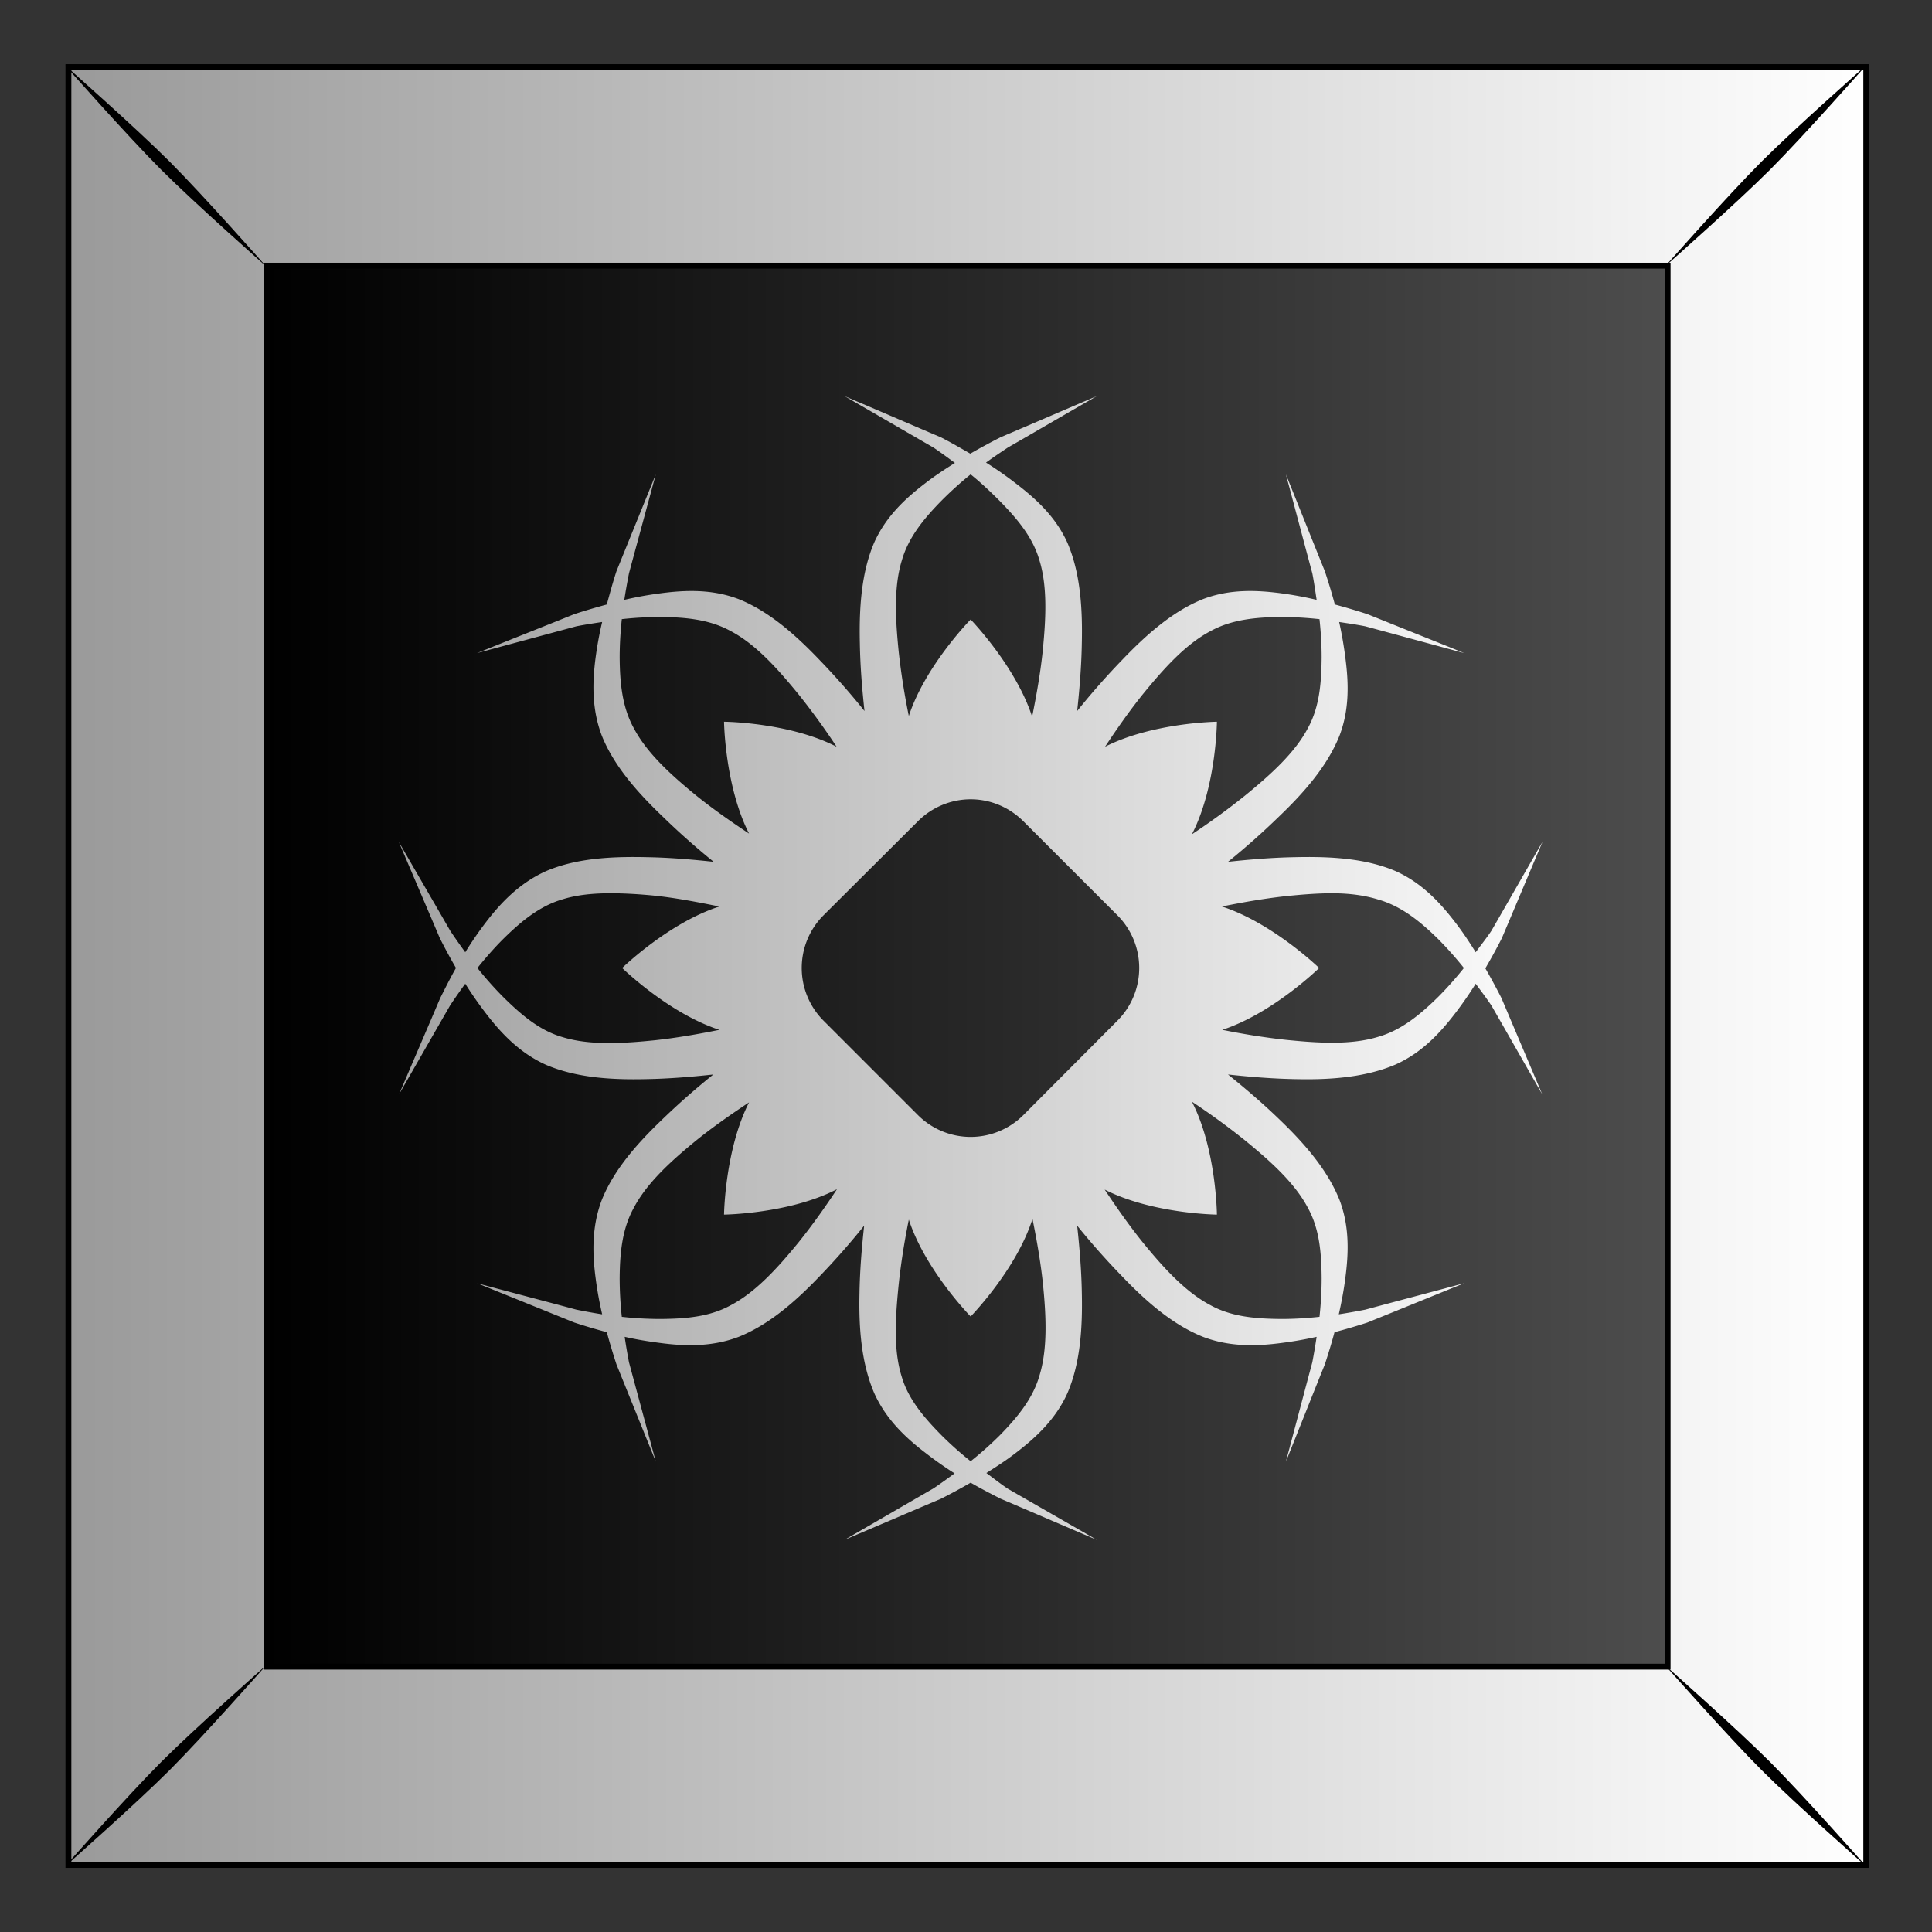<svg xmlns="http://www.w3.org/2000/svg" xmlns:xlink="http://www.w3.org/1999/xlink" viewBox="0 0 300 300"><rect x="0" y="0" width="300" height="300" fill="#333333" stroke="none"/><defs><linearGradient id="a"><stop stop-color="#fff" offset="0"/><stop stop-color="#999" offset="1"/></linearGradient><linearGradient id="b" y2="79.775" gradientUnits="userSpaceOnUse" x2="611.91" y1="79.775" x1="489.04"><stop offset="0"/><stop stop-color="#4d4d4d" offset="1"/></linearGradient><linearGradient id="c" y2="52.962" xlink:href="#a" gradientUnits="userSpaceOnUse" x2="470.39" y1="52.962" x1="629.38"/><linearGradient id="d" y2="676.12" xlink:href="#a" gradientUnits="userSpaceOnUse" x2="1601" y1="676.12" x1="1716.9"/></defs><path fill="url(#b)" d="M471.93-25.245h157.18v157.18H471.93z" transform="translate(-827.525 55.259) scale(1.776)"/><path d="M471.93-25.248v157.19h157.19v-157.19H471.93zm17.362 17.362h122.46v122.49h-122.46V-7.886z" stroke="#000" stroke-width=".513" fill="url(#c)" transform="translate(-827.525 55.259) scale(1.776)"/><path d="M10.085 10.125s9.714 11.004 14.948 16.237S41.31 41.35 41.31 41.35s-9.755-11.043-14.988-16.277c-5.233-5.233-16.237-14.948-16.237-14.948zm14.948 263.467c-5.234 5.233-14.948 16.237-14.948 16.237s11.004-9.714 16.237-14.948 14.988-16.277 14.988-16.277-11.044 9.754-16.278 14.988zM273.549 25.075c-5.233 5.233-14.987 16.277-14.987 16.277s11.043-9.754 16.277-14.988c5.233-5.233 14.948-16.237 14.948-16.237s-11.004 9.715-16.237 14.948zM258.562 258.59s9.754 11.044 14.987 16.277c5.234 5.233 16.237 14.948 16.237 14.948s-9.714-11.004-14.947-16.237c-5.234-5.233-16.278-14.988-16.278-14.988z"/><path d="M1651.2 622.96c2.601 1.497 5.195 3.01 7.781 4.5.64.43 1.26.89 1.875 1.344-.878.55-1.745 1.119-2.562 1.75-1.785 1.362-3.478 2.939-4.5 5.219-1.135 2.65-1.32 5.8-1.25 8.812.033 1.952.189 3.914.406 5.906a64.736 64.736 0 00-3.906-4.437c-2.082-2.18-4.417-4.273-7.094-5.344-2.335-.89-4.681-.8-6.906-.5a31.638 31.638 0 00-3.094.563c.115-.766.257-1.545.406-2.313.776-2.882 1.563-5.759 2.344-8.656-1.142 2.822-2.29 5.63-3.438 8.469-.312.953-.58 1.935-.843 2.906-.952.258-1.91.537-2.844.844-2.838 1.147-5.677 2.263-8.5 3.406 2.898-.781 5.805-1.568 8.687-2.344.758-.148 1.494-.26 2.25-.375a31.311 31.311 0 00-.562 3.031c-.3 2.225-.358 4.571.531 6.906 1.072 2.677 3.165 5.013 5.344 7.094a64.964 64.964 0 004.437 3.938c-1.983-.216-3.932-.374-5.875-.407-3.012-.069-6.13.084-8.78 1.22-2.28 1.022-3.92 2.714-5.282 4.5a32.103 32.103 0 00-1.781 2.593 53.736 53.736 0 01-1.313-1.875c-1.49-2.587-3.003-5.18-4.5-7.781 1.188 2.804 2.399 5.62 3.594 8.437a51.2 51.2 0 001.406 2.594c-.49.856-.93 1.748-1.375 2.625-1.195 2.818-2.406 5.603-3.594 8.406 1.497-2.6 2.98-5.194 4.47-7.78.425-.633.864-1.268 1.312-1.876a33.341 33.341 0 001.781 2.563c1.362 1.785 3.001 3.509 5.281 4.53 2.65 1.136 5.738 1.32 8.75 1.25 1.934-.032 3.9-.192 5.875-.405a64.428 64.428 0 00-4.406 3.875c-2.18 2.08-4.272 4.417-5.344 7.093-.889 2.335-.83 4.682-.531 6.907.133 1.033.328 2.075.562 3.093a53.483 53.483 0 01-2.25-.406c-2.882-.776-5.79-1.531-8.687-2.312l8.5 3.437c.943.31 1.883.588 2.844.844.259.952.537 1.878.843 2.812l3.438 8.5c-.781-2.897-1.568-5.805-2.344-8.687a52.414 52.414 0 01-.375-2.219c1.018.23 2.03.399 3.063.531 2.225.3 4.571.358 6.906-.53 2.677-1.072 5.012-3.134 7.094-5.313a64.53 64.53 0 003.875-4.407c-.214 1.975-.374 3.941-.407 5.875-.069 3.013.147 6.1 1.282 8.75 1.022 2.28 2.715 3.889 4.5 5.25a33.33 33.33 0 002.531 1.782c-.609.447-1.211.886-1.844 1.312-2.586 1.49-5.18 3.003-7.781 4.5 2.803-1.188 5.62-2.398 8.437-3.594a52.07 52.07 0 002.594-1.406c.86.499 1.74.958 2.625 1.406 2.818 1.195 5.603 2.406 8.406 3.594-2.6-1.496-5.194-2.98-7.78-4.469-.648-.436-1.254-.916-1.876-1.375.883-.558 1.737-1.112 2.563-1.75 1.785-1.361 3.509-2.97 4.531-5.25 1.135-2.65 1.319-5.769 1.25-8.78-.033-1.926-.194-3.88-.406-5.845a64.809 64.809 0 003.906 4.406c2.081 2.18 4.417 4.242 7.094 5.313 2.335.89 4.681.83 6.906.531a32.954 32.954 0 003.031-.531 53.44 53.44 0 01-.375 2.219c-.775 2.882-1.531 5.79-2.312 8.687 1.142-2.822 2.258-5.662 3.406-8.5.306-.934.59-1.86.844-2.812a52.84 52.84 0 002.875-.844c2.838-1.148 5.646-2.295 8.468-3.438-2.897.782-5.774 1.537-8.656 2.313-.766.15-1.548.29-2.312.406.23-1.02.43-2.06.562-3.094.3-2.224.39-4.57-.5-6.906-1.07-2.676-3.133-5.012-5.312-7.094-1.39-1.344-2.891-2.63-4.438-3.875 1.974.214 3.972.374 5.906.407 3.013.069 6.1-.146 8.75-1.281 2.28-1.023 3.889-2.747 5.25-4.532a32.911 32.911 0 001.75-2.53c.454.614.944 1.265 1.375 1.905 1.49 2.587 2.942 5.15 4.438 7.75-1.188-2.803-2.367-5.588-3.563-8.406a56.957 56.957 0 00-1.406-2.594 51.25 51.25 0 001.438-2.625c1.195-2.818 2.374-5.634 3.562-8.437-1.497 2.6-2.979 5.195-4.469 7.781-.435.648-.916 1.253-1.375 1.875-.55-.878-1.118-1.745-1.75-2.563-1.361-1.784-2.97-3.509-5.25-4.53-2.65-1.136-5.768-1.289-8.78-1.22-1.935.033-3.902.193-5.876.407a65.112 65.112 0 004.438-3.938c2.179-2.081 4.241-4.417 5.312-7.094.89-2.335.8-4.68.5-6.906a32.97 32.97 0 00-.531-3.03c.756.113 1.524.226 2.281.374 2.882.776 5.76 1.563 8.656 2.344-2.822-1.143-5.63-2.259-8.468-3.406a57.684 57.684 0 00-2.844-.844 52.602 52.602 0 00-.875-2.906c-1.148-2.838-2.264-5.647-3.406-8.47.78 2.899 1.537 5.775 2.312 8.657.15.766.26 1.548.375 2.313a31.36 31.36 0 00-3.031-.563c-2.225-.3-4.571-.39-6.906.5-2.677 1.071-5.013 3.165-7.094 5.344a64.655 64.655 0 00-3.906 4.437c.215-1.983.373-3.963.406-5.906.069-3.012-.115-6.13-1.25-8.781-1.022-2.28-2.746-3.857-4.531-5.219a32.02 32.02 0 00-2.594-1.812c.623-.46 1.258-.876 1.906-1.313 2.587-1.489 5.18-3.003 7.781-4.5-2.803 1.188-5.587 2.399-8.406 3.594a57.62 57.62 0 00-2.656 1.438c-.856-.49-1.716-.994-2.594-1.438-2.818-1.195-5.602-2.406-8.406-3.594zm11.031 6.844c.88.708 1.709 1.49 2.5 2.281 1.524 1.544 2.915 3.177 3.5 5.188.739 2.355.58 5.231.281 8.156-.2 1.838-.527 3.69-.906 5.562-1.433-4.43-5.375-8.5-5.375-8.5s-3.96 4.027-5.406 8.438a61.846 61.846 0 01-.875-5.531c-.299-2.925-.458-5.77.281-8.125.585-2.011 1.976-3.675 3.5-5.22a31.613 31.613 0 012.5-2.25zm-27.125 12.469c2.169.015 4.29.21 6.125 1.219 2.188 1.142 4.112 3.283 5.969 5.562a61.912 61.912 0 013.312 4.563c-4.15-2.138-9.843-2.188-9.843-2.188s.075 5.636 2.187 9.781c-1.584-1.051-3.127-2.128-4.562-3.28-2.28-1.858-4.389-3.781-5.532-5.97-1.008-1.835-1.204-3.987-1.218-6.156 0-1.11.068-2.23.187-3.344a31.405 31.405 0 013.375-.187zm54.281 0c1.11 0 2.229.067 3.344.187.12 1.115.189 2.234.187 3.344-.015 2.17-.18 4.321-1.187 6.156-1.143 2.189-3.284 4.112-5.563 5.97a62.091 62.091 0 01-4.593 3.343c2.14-4.15 2.187-9.844 2.187-9.844s-5.636.076-9.781 2.188c1.051-1.585 2.128-3.127 3.281-4.563 1.857-2.279 3.78-4.42 5.969-5.562 1.835-1.009 3.987-1.204 6.156-1.22zm-27.156 15.938c1.675 0 3.342.654 4.625 1.937l8.188 8.188a6.518 6.518 0 010 9.25l-8.188 8.219a6.518 6.518 0 01-9.25 0l-8.219-8.22a6.519 6.519 0 010-9.25l8.219-8.187a6.527 6.527 0 014.625-1.937zm-31.812 8.219c1.376-.017 2.819.07 4.281.218 1.841.202 3.688.558 5.563.938-4.44 1.426-8.5 5.375-8.5 5.375s4.07 3.973 8.5 5.406c-1.873.38-3.755.705-5.594.906-2.924.299-5.8.458-8.156-.28-2.011-.586-3.612-1.978-5.156-3.5a31.001 31.001 0 01-2.25-2.532c.708-.88 1.458-1.74 2.25-2.531 1.544-1.524 3.176-2.885 5.187-3.47 1.178-.369 2.5-.514 3.875-.53zm63.656 0c1.376.016 2.666.192 3.844.562 2.01.585 3.674 1.945 5.218 3.469a31.143 31.143 0 012.22 2.5 30.72 30.72 0 01-2.22 2.5c-1.544 1.524-3.208 2.915-5.218 3.5-2.356.74-5.2.58-8.125.281-1.839-.2-3.69-.496-5.563-.875 4.42-1.44 8.469-5.406 8.469-5.406s-4.07-3.942-8.5-5.375c1.872-.38 3.755-.705 5.594-.906 1.462-.15 2.905-.267 4.281-.25zm-12.5 18.219a62.062 62.062 0 014.594 3.343c2.279 1.857 4.42 3.78 5.562 5.97 1.008 1.834 1.173 3.955 1.188 6.124 0 1.12-.065 2.252-.188 3.375-1.115.12-2.234.19-3.344.188-2.169-.015-4.32-.18-6.156-1.188-2.188-1.143-4.112-3.252-5.969-5.531-1.16-1.445-2.254-2.998-3.312-4.594 4.147 2.122 9.812 2.188 9.812 2.188s-.048-5.725-2.187-9.875zm-38.719.062c-2.112 4.145-2.188 9.813-2.188 9.813s5.724-.07 9.876-2.22c-1.065 1.608-2.176 3.171-3.344 4.626-1.857 2.279-3.78 4.388-5.969 5.531-1.835 1.008-3.956 1.173-6.125 1.188a30.771 30.771 0 01-3.375-.188 31.43 31.43 0 01-.188-3.375c.016-2.17.21-4.29 1.22-6.125 1.142-2.188 3.252-4.112 5.53-5.969 1.436-1.153 2.979-2.23 4.563-3.281zm24.781 10.188c.384 1.89.704 3.739.906 5.594.299 2.924.427 5.8-.312 8.156-.585 2.01-1.977 3.674-3.5 5.219a30.58 30.58 0 01-2.5 2.219 30.617 30.617 0 01-2.5-2.22c-1.524-1.543-2.947-3.176-3.531-5.187-.74-2.355-.55-5.232-.25-8.156.2-1.838.495-3.69.875-5.562 1.44 4.42 5.406 8.469 5.406 8.469s3.989-4.079 5.406-8.532z" fill="url(#d)" fill-rule="evenodd" transform="translate(-2801.4 -1044.87) scale(1.776)"/></svg>